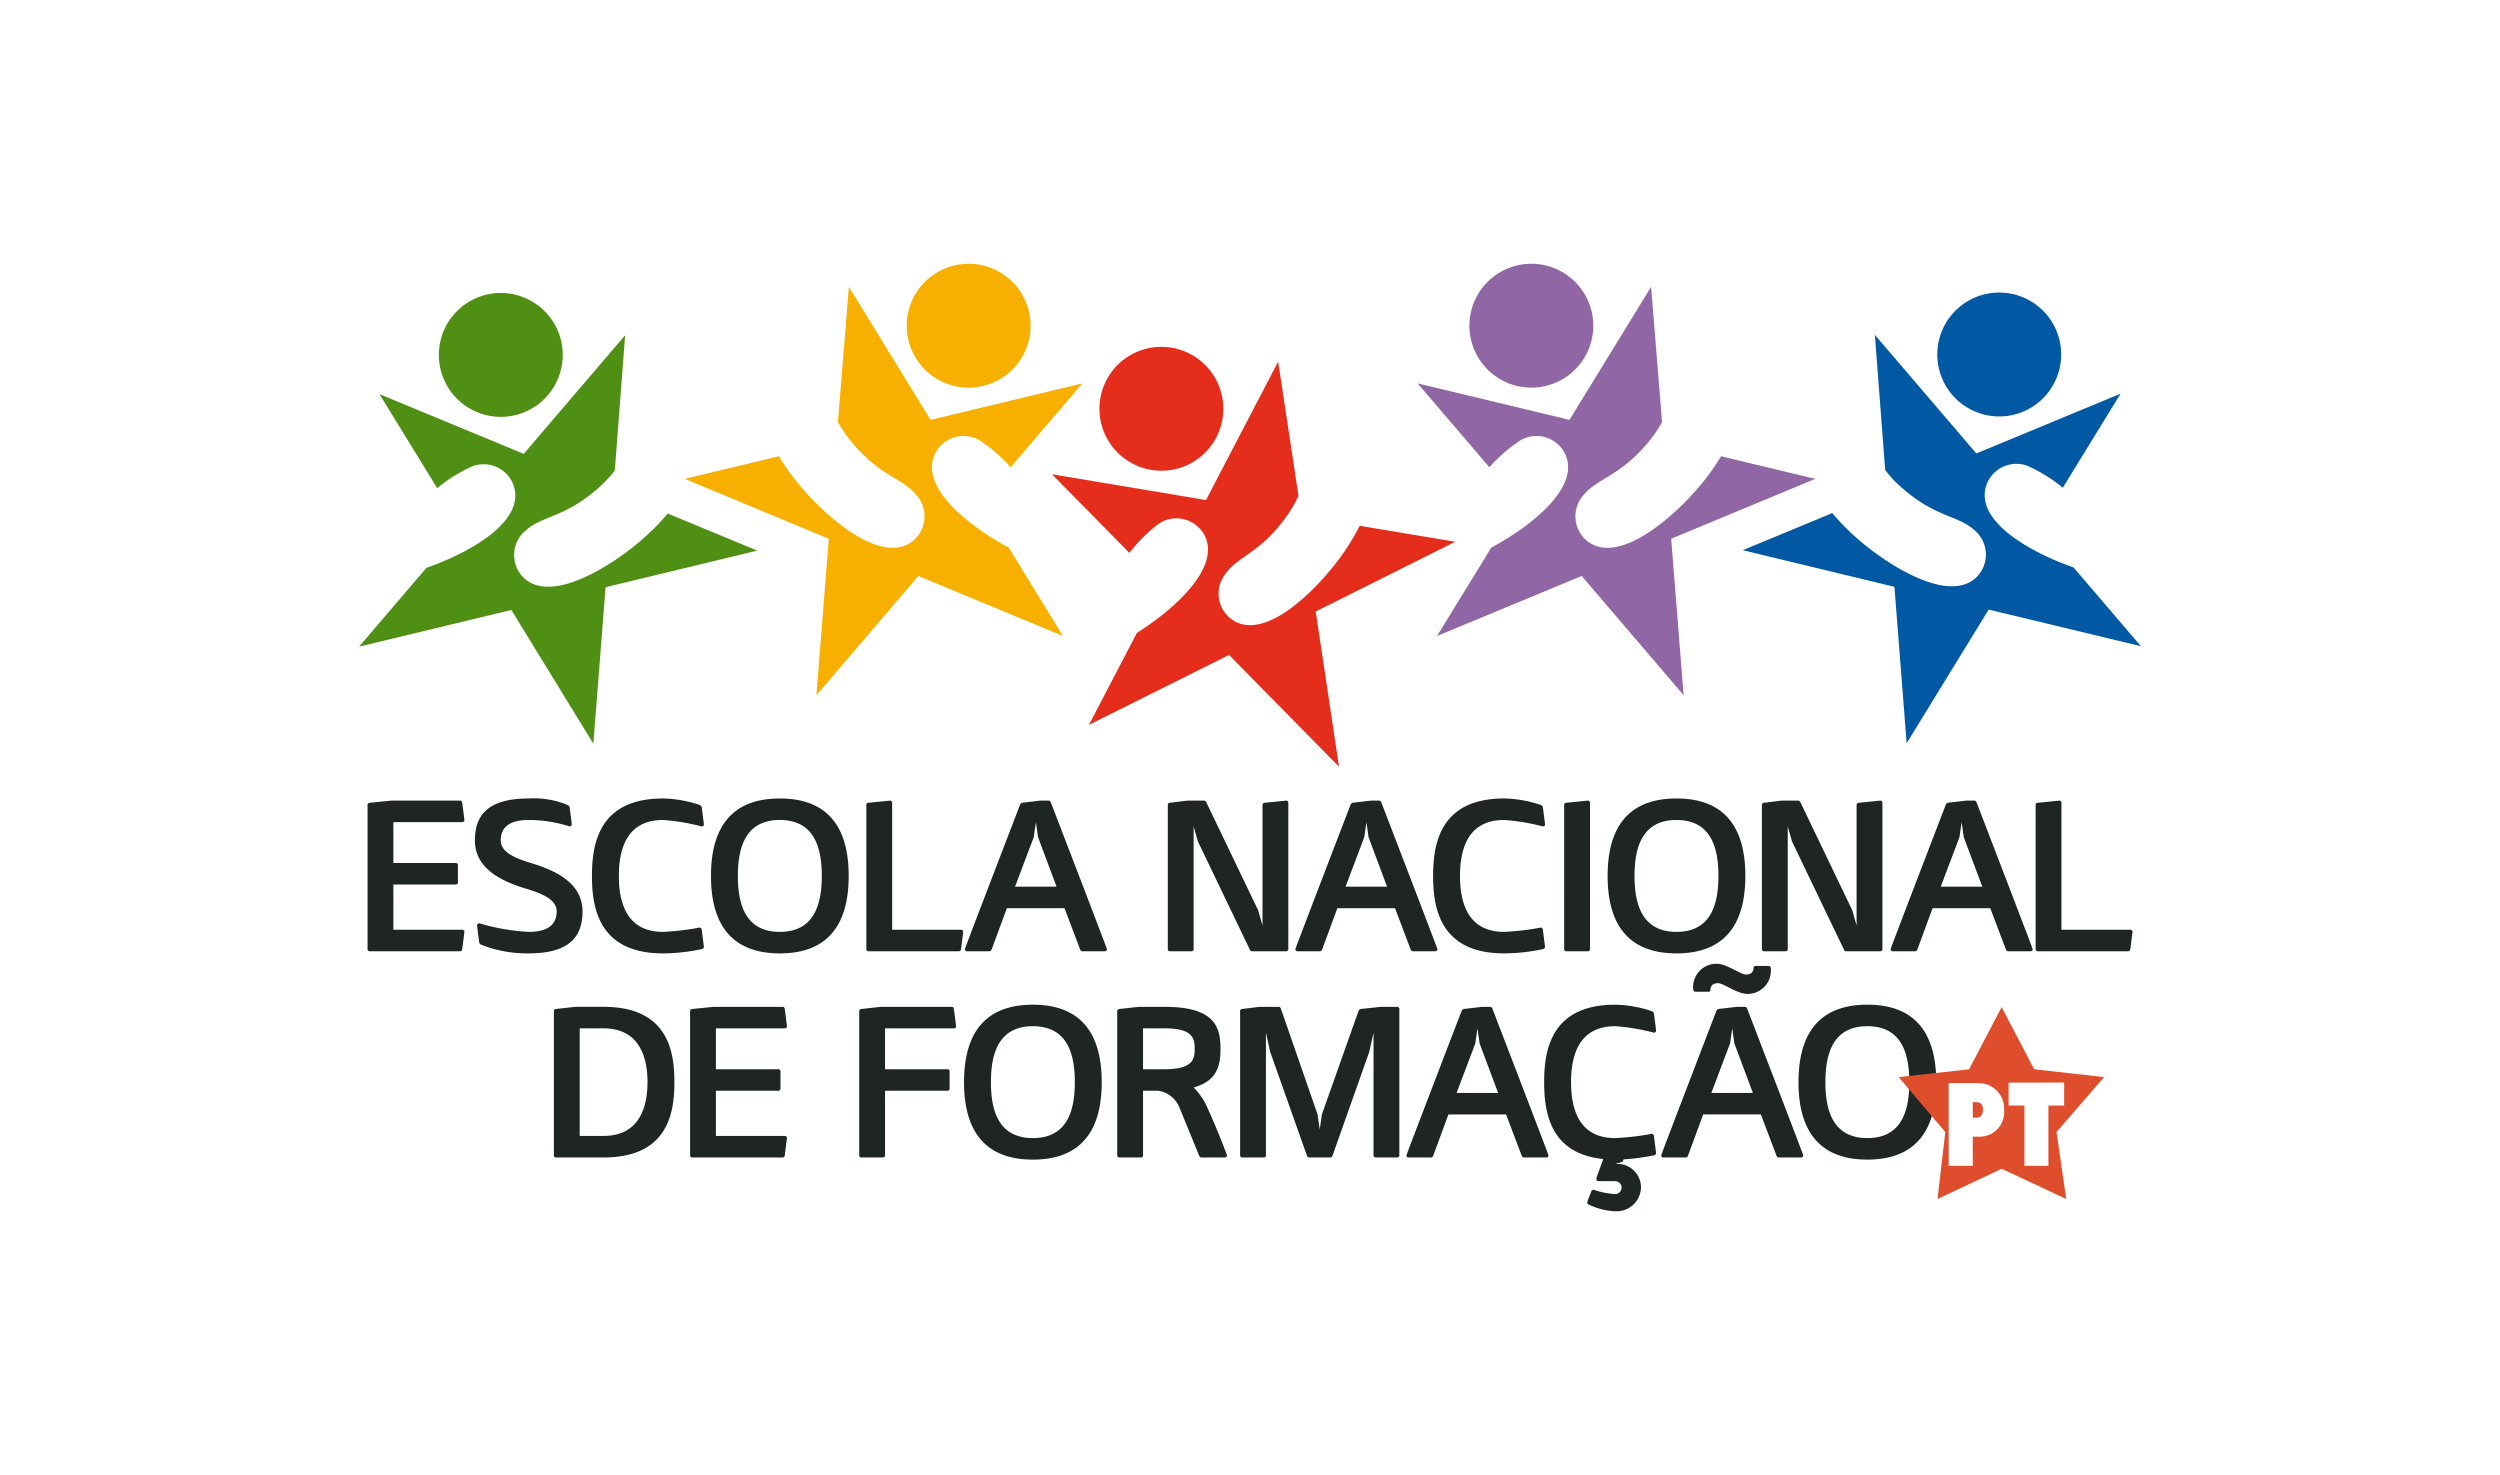 <?xml version="1.0" encoding="UTF-8"?> <svg xmlns="http://www.w3.org/2000/svg" id="Layer_1" data-name="Layer 1" viewBox="0 0 200 118"><defs><style>.cls-1,.cls-4{fill:#fff;}.cls-2{fill:#1e2522;}.cls-3{fill:#df4e2c;}.cls-3,.cls-4{fill-rule:evenodd;}.cls-5{fill:#4f8f14;}.cls-6{fill:#f8b000;}.cls-7{fill:#e42d1a;}.cls-8{fill:#9066a4;}.cls-9{fill:#0059a2;}</style></defs><title>enfpt</title><rect class="cls-1" width="200" height="118"></rect><g id="LOGO_ESCOLA_1_COLOR"><path class="cls-2" d="M143.88,86.571c0,3.426,1.291,6.197,5.509,6.197,4.217,0,5.509-2.771,5.509-6.197,0-3.426-1.291-6.197-5.509-6.197-4.218,0-5.509,2.771-5.509,6.197m2.152,0c0-2.41.688-4.475,3.357-4.475,2.668,0,3.356,2.065,3.356,4.475s-.689,4.476-3.356,4.476c-2.669,0-3.357-2.066-3.357-4.476m-4.372-9.124a.173.173,0,0,0-.172-.172h-1.033a.162.162,0,0,0-.173.172c0,.345-.258.517-.603.517-.43,0-1.549-.861-2.324-.861a1.856,1.856,0,0,0-1.893,2.065.173.173,0,0,0,.172.172h1.033a.162.162,0,0,0,.172-.172c0-.344.258-.516.603-.516.43,0,1.55.861,2.324.861a1.857,1.857,0,0,0,1.894-2.066M138.406,83.473l.172-1.205.172,1.205,1.481,3.959h-3.322Zm.534-2.926-1.464.172a.282.282,0,0,0-.172.172s-4.407,11.465-4.407,11.534a.163.163,0,0,0,.173.172h1.808c.068,0,.137-.069.172-.172l1.205-3.271h4.614l1.239,3.271c.034.103.103.172.172.172h1.808a.163.163,0,0,0,.172-.172c0-.069-4.476-11.706-4.476-11.706-.035-.086-.086-.172-.173-.172Zm-6.628,2.066a.163.163,0,0,0,.172-.172c0-.069-.172-1.377-.172-1.377a.282.282,0,0,0-.172-.172,9.664,9.664,0,0,0-2.927-.516c-5.182,0-5.681,3.718-5.681,6.197,0,2.325.43,5.733,4.734,6.146-.173.465-.568,1.532-.568,1.601a.185.185,0,0,0,.172.172h1.343a.516.516,0,0,1,0,1.033,6.252,6.252,0,0,1-1.722-.345.182.182,0,0,0-.189.138s-.327.809-.327.895c0,.086.086.138.173.172a5.341,5.341,0,0,0,2.066.516,1.953,1.953,0,0,0,2.065-1.894,1.884,1.884,0,0,0-1.721-1.893h-.344l.602-.173.069-.189a17.814,17.814,0,0,0,2.428-.327.184.184,0,0,0,.172-.172c0-.069-.172-1.377-.172-1.377a.185.185,0,0,0-.172-.172,20.418,20.418,0,0,1-2.927.344c-3.099,0-3.529-2.668-3.529-4.476,0-1.807.43-4.475,3.529-4.475a16.682,16.682,0,0,1,3.098.516m-14.288.861.172-1.205.173,1.205,1.481,3.959h-3.323Zm.534-2.926-1.464.172a.284.284,0,0,0-.172.172s-4.406,11.465-4.406,11.534a.163.163,0,0,0,.172.172h1.808c.068,0,.137-.069.173-.172l1.204-3.271H120.486l1.239,3.271c.035.103.104.172.172.172h1.808a.163.163,0,0,0,.173-.172c0-.069-4.476-11.706-4.476-11.706-.035-.086-.086-.172-.172-.172ZM106.439,92.597c.086,0,.138-.069.172-.172l2.927-8.264.344-1.549v9.812a.163.163,0,0,0,.173.172h1.721a.163.163,0,0,0,.172-.172V80.719a.162.162,0,0,0-.172-.172H110.484l-1.635.172a.283.283,0,0,0-.173.172L105.75,89.154l-.172,1.204L105.406,89.154l-2.926-8.435c-.034-.104-.103-.172-.172-.172h-1.549l-1.378.172a.162.162,0,0,0-.172.172V92.425a.163.163,0,0,0,.172.172h1.722a.162.162,0,0,0,.172-.172V82.612l.344,1.549,2.926,8.264c.034.103.086.172.173.172Zm-10.519-.172c.052.103.104.172.173.172H97.986a.163.163,0,0,0,.172-.172s-.62-1.738-1.636-3.959A5.09,5.09,0,0,0,95.49,87.002c1.808-.516,2.151-1.635,2.151-3.099,0-1.807-.516-3.356-4.475-3.356H91.1l-1.55.172c-.103.017-.172.069-.172.172V92.425a.163.163,0,0,0,.172.172H91.272a.163.163,0,0,0,.172-.172V87.26h1.205a2.181,2.181,0,0,1,1.722,1.377Zm-4.476-6.886V82.268h1.722c2.238,0,2.409.775,2.409,1.635,0,.862-.172,1.636-2.409,1.636Zm-14.322,1.033c0,3.426,1.291,6.197,5.508,6.197,4.218,0,5.508-2.771,5.508-6.197,0-3.426-1.291-6.197-5.508-6.197-4.218,0-5.508,2.771-5.508,6.197m2.152,0c0-2.41.688-4.475,3.356-4.475,2.668,0,3.357,2.065,3.357,4.475S85.299,91.047,82.63,91.047c-2.668,0-3.356-2.066-3.356-4.476M70.804,87.26h4.992a.163.163,0,0,0,.172-.172V85.711a.163.163,0,0,0-.172-.172h-4.992V82.268h5.508a.163.163,0,0,0,.173-.172c0-.069-.173-1.377-.173-1.377-.017-.104-.069-.172-.172-.172H70.46l-1.55.172c-.103.017-.172.069-.172.172V92.425a.163.163,0,0,0,.172.172H70.632a.163.163,0,0,0,.173-.172ZM62.61,92.597c.104,0,.155-.069.172-.172,0,0,.172-1.309.172-1.378a.163.163,0,0,0-.172-.172H57.273V87.26h4.993a.163.163,0,0,0,.172-.172V85.711a.163.163,0,0,0-.172-.172H57.273V82.268h5.509a.163.163,0,0,0,.172-.172c0-.069-.172-1.377-.172-1.377-.017-.104-.069-.172-.172-.172H57.101l-1.721.172c-.104.017-.172.069-.172.172V92.425a.163.163,0,0,0,.172.172Zm-14.339,0c5.165,0,5.681-3.547,5.681-6.026,0-2.478-.516-6.025-5.681-6.025H46.033l-1.55.172c-.104.017-.172.069-.172.172V92.425a.163.163,0,0,0,.172.172Zm0-10.329c3.099,0,3.529,2.668,3.529,4.303,0,1.636-.43,4.304-3.529,4.304H46.377V82.268Zm114.58-6.341a.163.163,0,0,0,.173.172h7.23c.104,0,.155-.069.173-.172,0,0,.172-1.309.172-1.377a.163.163,0,0,0-.172-.172H164.916V64.222a.162.162,0,0,0-.172-.172l-1.721.172a.163.163,0,0,0-.173.172Zm-6.094-8.952.173-1.205.172,1.205,1.481,3.959H155.259Zm.534-2.926-1.463.172a.282.282,0,0,0-.172.172s-4.407,11.465-4.407,11.534a.163.163,0,0,0,.172.172h1.808c.069,0,.138-.069.173-.172l1.204-3.271h4.614l1.24,3.271c.034.103.103.172.172.172h1.808a.163.163,0,0,0,.173-.172c0-.069-4.476-11.706-4.476-11.706-.035-.085-.086-.172-.173-.172ZM143.363,67.32l4.132,8.607c.051.103.085.172.172.172h2.755a.163.163,0,0,0,.172-.172V64.222a.163.163,0,0,0-.172-.172l-1.721.172c-.104.017-.173.069-.173.172v9.64l-.344-1.205-4.132-8.607c-.052-.103-.103-.172-.172-.172h-1.377l-1.378.172c-.104.017-.172.069-.172.172V75.927a.162.162,0,0,0,.172.172h1.721a.163.163,0,0,0,.173-.172V66.115Zm-14.753,2.754c0,3.426,1.291,6.197,5.509,6.197s5.509-2.771,5.509-6.197c0-3.426-1.291-6.196-5.509-6.196s-5.509,2.77-5.509,6.196m2.152,0c0-2.41.689-4.475,3.357-4.475s3.357,2.065,3.357,4.475c0,2.41-.688,4.476-3.357,4.476s-3.357-2.066-3.357-4.476m-5.629,5.853a.163.163,0,0,0,.172.172H127.027a.163.163,0,0,0,.173-.172V64.222a.163.163,0,0,0-.173-.172c-.034,0-1.721.172-1.721.172-.103.017-.172.069-.172.172Zm-1.705-9.812a.163.163,0,0,0,.173-.172c0-.068-.173-1.377-.173-1.377a.282.282,0,0,0-.172-.172,9.679,9.679,0,0,0-2.926-.516c-5.182,0-5.681,3.717-5.681,6.196,0,2.479.5,6.197,5.681,6.197a14.917,14.917,0,0,0,3.098-.344.184.184,0,0,0,.173-.173c0-.069-.173-1.376-.173-1.376a.184.184,0,0,0-.172-.173,20.383,20.383,0,0,1-2.926.345c-3.098,0-3.529-2.668-3.529-4.476,0-1.807.431-4.475,3.529-4.475a16.672,16.672,0,0,1,3.098.516m-14.288.861.173-1.205.172,1.205,1.481,3.959h-3.322Zm.534-2.926-1.463.172a.285.285,0,0,0-.173.172s-4.407,11.465-4.407,11.534a.163.163,0,0,0,.172.172h1.808c.069,0,.137-.069.172-.172l1.205-3.271h4.613l1.24,3.271c.035.103.104.172.173.172h1.807a.162.162,0,0,0,.172-.172c0-.069-4.476-11.706-4.476-11.706-.033-.085-.086-.172-.171-.172ZM95.834,67.32l4.132,8.607c.051.103.086.172.172.172h2.755a.163.163,0,0,0,.173-.172V64.222a.163.163,0,0,0-.173-.172l-1.721.172c-.103.017-.172.069-.172.172v9.64l-.345-1.205-4.132-8.607c-.052-.103-.103-.172-.172-.172H94.974l-1.377.172c-.104.017-.173.069-.173.172V75.927a.163.163,0,0,0,.173.172H95.318a.163.163,0,0,0,.172-.172V66.115ZM82.7,66.975l.172-1.205.172,1.205,1.481,3.959H81.202Zm.534-2.926-1.464.172a.281.281,0,0,0-.172.172s-4.407,11.465-4.407,11.534a.163.163,0,0,0,.172.172h1.807c.069,0,.138-.069.173-.172L80.548,72.656H85.161l1.24,3.271c.034.103.103.172.172.172h1.808a.163.163,0,0,0,.173-.172c0-.069-4.476-11.706-4.476-11.706-.035-.085-.086-.172-.173-.172ZM69.307,75.927a.163.163,0,0,0,.172.172h7.231c.103,0,.154-.069.172-.172,0,0,.173-1.309.173-1.377a.163.163,0,0,0-.173-.172H71.373V64.222a.163.163,0,0,0-.172-.172l-1.721.172a.162.162,0,0,0-.172.172ZM56.878,70.074c0,3.426,1.292,6.197,5.509,6.197,4.218,0,5.508-2.771,5.508-6.197,0-3.426-1.291-6.196-5.508-6.196-4.217,0-5.509,2.77-5.509,6.196m2.151,0c0-2.41.689-4.475,3.357-4.475s3.357,2.065,3.357,4.475c0,2.41-.689,4.476-3.357,4.476s-3.357-2.066-3.357-4.476m-2.892-3.959a.163.163,0,0,0,.172-.172c0-.068-.172-1.377-.172-1.377a.285.285,0,0,0-.173-.172,9.671,9.671,0,0,0-2.926-.516c-5.182,0-5.681,3.717-5.681,6.196,0,2.479.499,6.197,5.681,6.197a14.938,14.938,0,0,0,3.099-.344.184.184,0,0,0,.172-.173c0-.069-.172-1.376-.172-1.376a.185.185,0,0,0-.173-.173,20.367,20.367,0,0,1-2.926.345c-3.098,0-3.529-2.668-3.529-4.476,0-1.807.431-4.475,3.529-4.475a16.696,16.696,0,0,1,3.099.516M38.337,73.861a.184.184,0,0,0-.172.172c0,.069.172,1.377.172,1.377a.281.281,0,0,0,.173.172,9.95,9.95,0,0,0,3.787.689c3.323,0,4.304-1.394,4.304-3.357,0-2.324-2.255-3.305-4.132-3.873-1.257-.379-2.41-.861-2.41-1.808,0-.706.31-1.635,2.238-1.635a10.789,10.789,0,0,1,3.271.516.163.163,0,0,0,.172-.172c0-.068-.172-1.377-.172-1.377a.286.286,0,0,0-.173-.172A7.029,7.029,0,0,0,42.297,63.878c-3.322,0-4.304,1.393-4.304,3.356,0,2.324,2.255,3.306,4.132,3.873,1.257.379,2.41.861,2.41,1.807,0,.706-.31,1.635-2.238,1.635a16.703,16.703,0,0,1-3.96-.688m-1.531,2.238c.103,0,.154-.069.172-.172,0,0,.172-1.309.172-1.377a.162.162,0,0,0-.172-.172H31.469V70.762h4.992a.162.162,0,0,0,.172-.172V69.213a.162.162,0,0,0-.172-.172H31.469V65.771h5.509a.163.163,0,0,0,.172-.172c0-.07-.172-1.377-.172-1.377-.017-.103-.069-.172-.172-.172H31.297l-1.721.172c-.103.017-.172.069-.172.172V75.927a.163.163,0,0,0,.172.172Z"></path><polygon class="cls-3" points="151.891 86.168 157.527 85.543 160.131 80.568 162.736 85.543 168.327 86.168 164.524 90.561 165.297 95.918 160.131 93.505 155 95.918 155.625 90.561 151.891 86.168 151.891 86.168"></polygon><path class="cls-4" d="M158.229,86.655a2.038,2.038,0,0,1,2.101,2.18,1.965,1.965,0,0,1-2.032,2.101h-.07V89.398c.217-.044.399-.183.408-.608.009-.426-.182-.565-.408-.608Zm-2.336,6.607V86.646h2.215a.535.535,0,0,1,.121.009v1.528a1.776,1.776,0,0,0-.208-.008H157.821v1.241h.2a.857.857,0,0,0,.208-.017v1.537H157.821v2.326Z"></path><polygon class="cls-4" points="160.687 86.611 165.132 86.602 165.132 88.443 163.873 88.443 163.873 93.262 161.954 93.262 161.954 88.443 160.687 88.443 160.687 86.611 160.687 86.611"></polygon><path class="cls-5" d="M60.579,44.048,48.445,46.977,47.468,59.493,40.908,48.798,28.726,51.73l5.393-6.306c3.097-1.068,7.892-3.561,6.999-6.504A2.549,2.549,0,0,0,37.828,37.289a12.305,12.305,0,0,0-2.854,1.762l-4.616-7.521L41.897,36.309l8.115-9.49L49.185,37.637a9.665,9.665,0,0,1-1.292,1.383c-2.71,2.404-4.488,2.221-5.81,3.394a2.549,2.549,0,0,0-.331,3.658c2.192,2.471,7.371-.919,9.728-3.008a18.197,18.197,0,0,0,1.937-1.983ZM40.408,33.336a4.955,4.955,0,1,0-5.288-4.597,4.956,4.956,0,0,0,5.288,4.597"></path><path class="cls-6" d="M62.318,36.499a18.044,18.044,0,0,0,1.603,2.261c2,2.432,6.586,6.59,9.138,4.492a2.549,2.549,0,0,0,.244-3.664c-1.123-1.366-2.906-1.463-5.208-4.262a9.683,9.683,0,0,1-1.06-1.568l.876-10.815L74.443,33.588l12.144-2.916-5.737,6.706a12.308,12.308,0,0,0-2.543-2.187A2.55,2.55,0,0,0,74.803,36.288c-1.343,2.768,3.003,5.98,5.894,7.519l4.34,7.072L73.465,46.078,65.313,55.615l.993-12.515L54.78,38.309Zm14.059-5.615A4.955,4.955,0,1,0,72.665,24.941a4.955,4.955,0,0,0,3.713,5.943"></path><path class="cls-7" d="M116.423,43.341l-11.164,5.583,1.863,12.415-8.798-8.945-11.21,5.597,3.837-7.358c2.777-1.737,6.889-5.244,5.356-7.912a2.55,2.55,0,0,0-3.572-.849,12.3,12.3,0,0,0-2.384,2.359l-6.19-6.289,12.318,2.062,5.773-11.073,1.627,10.727a9.637,9.637,0,0,1-.948,1.638c-2.101,2.952-3.873,3.173-4.898,4.614a2.549,2.549,0,0,0,.5,3.638c2.692,1.915,6.977-2.553,8.803-5.118a18.175,18.175,0,0,0,1.441-2.368ZM94.359,37.441a4.955,4.955,0,1,0-6.187-3.29,4.955,4.955,0,0,0,6.187,3.29"></path><path class="cls-8" d="M145.221,38.309,133.695,43.099l.993,12.515-8.153-9.537-11.572,4.802,4.34-7.072c2.892-1.539,7.238-4.751,5.894-7.519a2.549,2.549,0,0,0-3.504-1.096,12.327,12.327,0,0,0-2.542,2.187l-5.737-6.706L125.558,33.588l6.531-10.643.875,10.815a9.585,9.585,0,0,1-1.06,1.568c-2.301,2.799-4.084,2.896-5.208,4.262a2.549,2.549,0,0,0,.245,3.664c2.552,2.098,7.137-2.06,9.137-4.492a18.199,18.199,0,0,0,1.604-2.261Zm-21.598-7.425a4.955,4.955,0,1,0-5.943-3.713,4.955,4.955,0,0,0,5.943,3.713"></path><path class="cls-9" d="M146.584,41.048a18.204,18.204,0,0,0,1.937,1.982c2.356,2.089,7.536,5.479,9.728,3.008a2.55,2.55,0,0,0-.331-3.657c-1.323-1.173-3.1-.99-5.81-3.394a9.71,9.71,0,0,1-1.293-1.383L149.989,26.786l8.115,9.49L169.643,31.497l-4.617,7.521a12.285,12.285,0,0,0-2.853-1.761,2.549,2.549,0,0,0-3.29,1.631c-.894,2.944,3.902,5.437,6.998,6.504l5.393,6.306-12.181-2.932L152.532,59.46l-.977-12.516L139.422,44.015Zm13.008-7.745a4.955,4.955,0,1,0-4.597-5.288,4.955,4.955,0,0,0,4.597,5.288"></path></g></svg> 